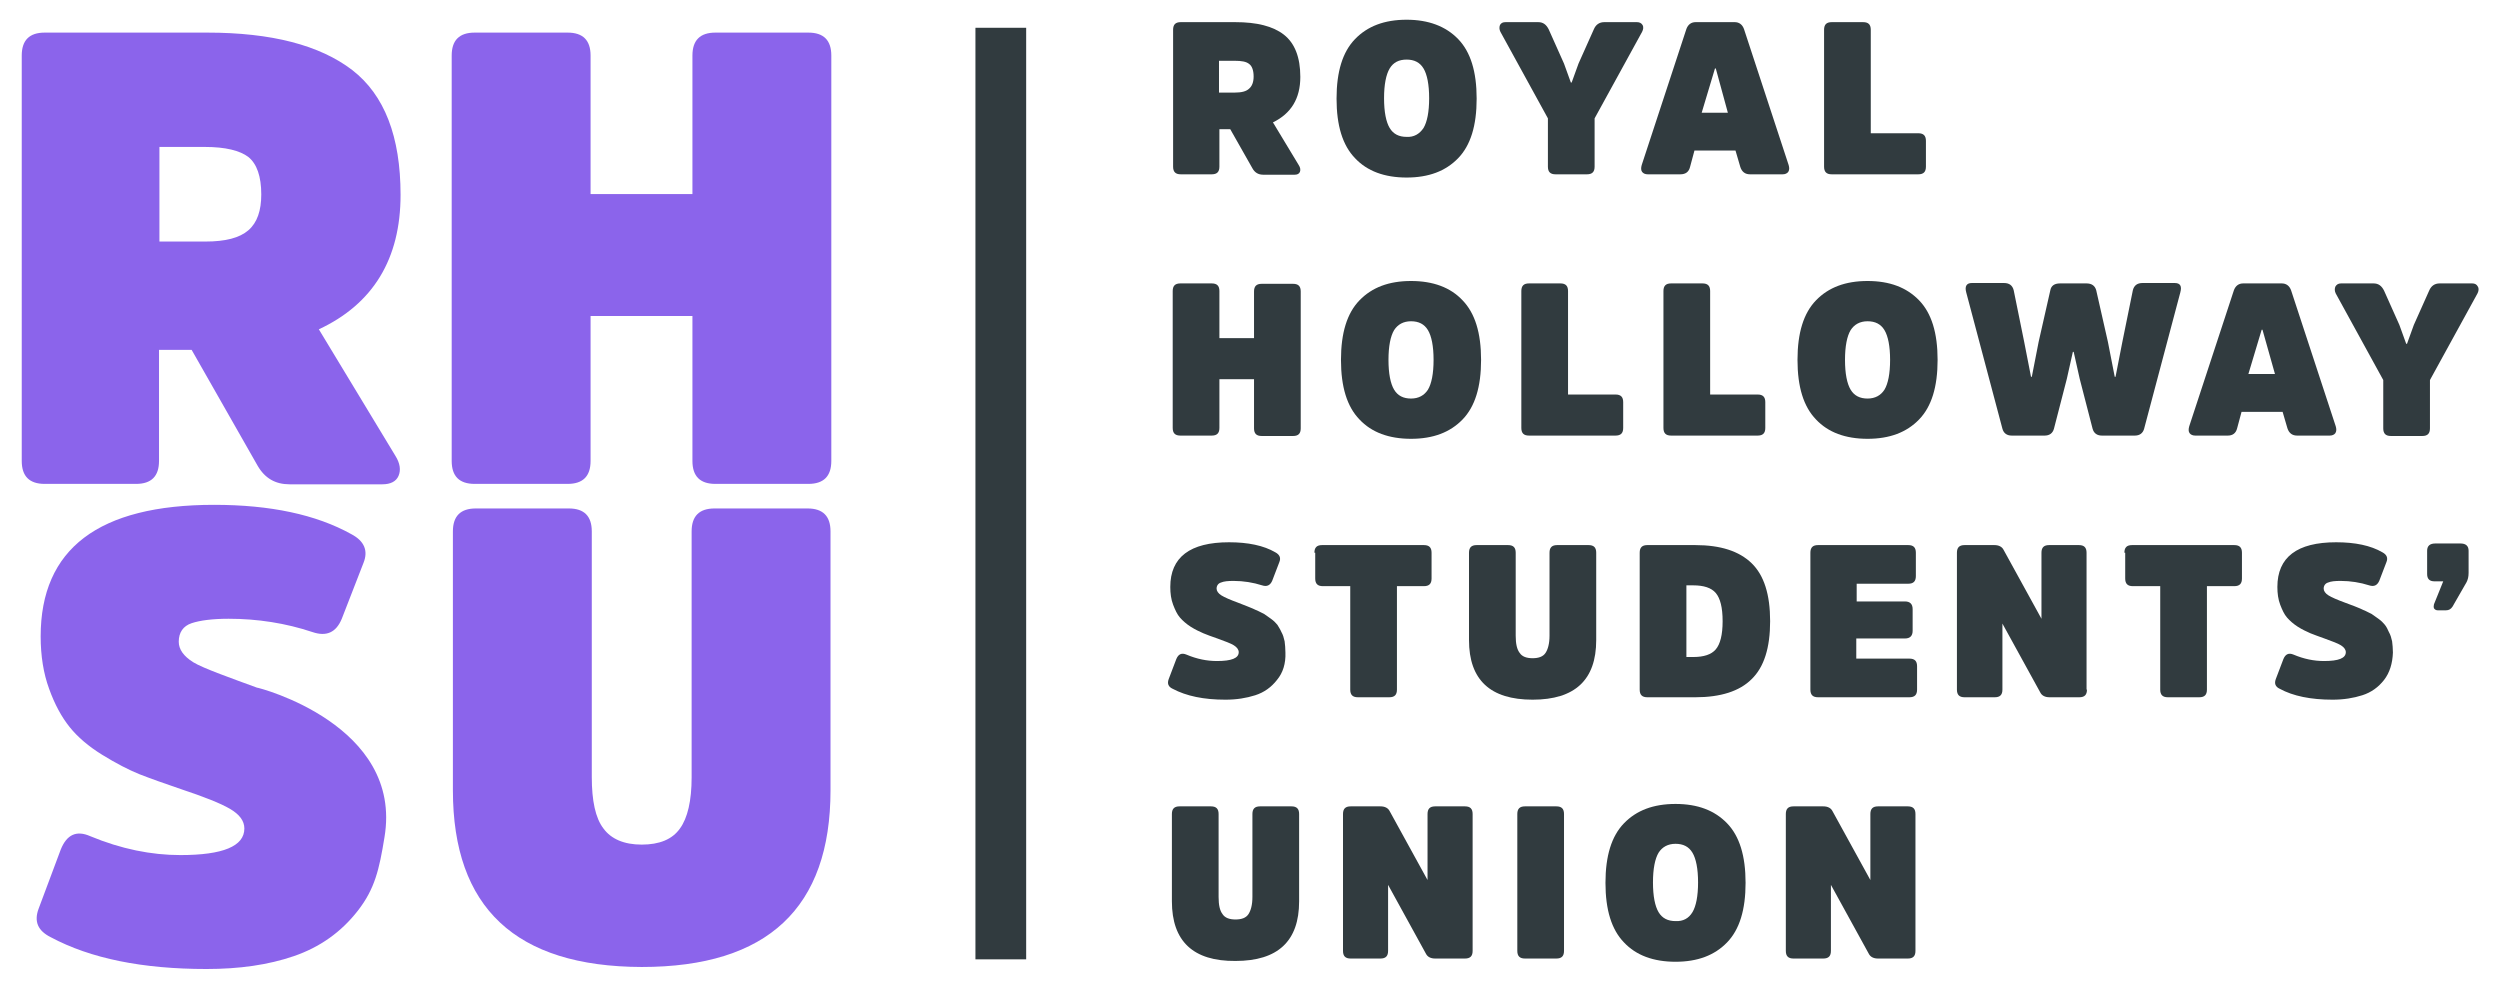 <?xml version="1.0" encoding="utf-8"?>
<!-- Generator: Adobe Illustrator 20.0.0, SVG Export Plug-In . SVG Version: 6.00 Build 0)  -->
<svg version="1.1" id="Layer_1" xmlns="http://www.w3.org/2000/svg" xmlns:xlink="http://www.w3.org/1999/xlink" x="0px" y="0px"
	 viewBox="0 0 621 245.6" style="enable-background:new 0 0 621 245.6;" xml:space="preserve">
<style type="text/css">
	.st0{fill:#313B3F;}
	.st1{fill:#8B64EB;}
</style>
<g>
	<g>
		<path class="st0" d="M306.8,5.5c5.4,0,9.4,1,12.1,3.1c2.7,2.1,4.1,5.6,4.1,10.5c0,5.4-2.3,9.1-6.8,11.3l6.4,10.6
			c0.4,0.6,0.5,1.2,0.3,1.7c-0.2,0.5-0.7,0.7-1.3,0.7h-7.8c-1.2,0-2.1-0.5-2.7-1.6l-5.5-9.7h-2.7v9.3c0,1.3-0.6,1.9-1.9,1.9h-7.7
			c-1.3,0-1.9-0.6-1.9-1.9v-34c0-1.3,0.6-1.9,1.9-1.9H306.8z M306.7,23c1.7,0,2.9-0.3,3.6-1c0.7-0.6,1.1-1.6,1.1-3
			c0-1.5-0.4-2.6-1.1-3.1c-0.7-0.6-1.9-0.8-3.6-0.8h-3.9V23H306.7z"/>
		<path class="st0" d="M362.2,9.7c3.1,3.2,4.6,8.1,4.6,14.8c0,6.7-1.5,11.6-4.6,14.8c-3.1,3.2-7.3,4.8-12.8,4.8
			c-5.5,0-9.8-1.6-12.8-4.8c-3.1-3.2-4.6-8.1-4.6-14.8c0-6.7,1.5-11.6,4.6-14.8c3.1-3.2,7.3-4.8,12.8-4.8
			C354.8,4.9,359.1,6.5,362.2,9.7z M353.6,31.8c0.9-1.5,1.4-4,1.4-7.4c0-3.4-0.5-5.9-1.4-7.4c-0.9-1.5-2.3-2.2-4.2-2.2
			c-1.9,0-3.3,0.7-4.2,2.2c-0.9,1.5-1.4,4-1.4,7.4c0,3.4,0.5,5.9,1.4,7.4c0.9,1.5,2.3,2.2,4.2,2.2C351.2,34.1,352.6,33.3,353.6,31.8
			z"/>
		<path class="st0" d="M396.1,41.4c0,1.3-0.6,1.9-1.9,1.9h-7.8c-1.3,0-1.9-0.6-1.9-1.9v-12L372.7,7.9c-0.3-0.6-0.3-1.2-0.1-1.7
			c0.3-0.5,0.7-0.7,1.4-0.7h8.1c1.2,0,2,0.6,2.6,1.8l3.8,8.5l1.7,4.7h0.2l1.7-4.7l3.8-8.5c0.5-1.2,1.4-1.8,2.6-1.8h8.1
			c0.6,0,1.1,0.2,1.4,0.7c0.3,0.5,0.2,1.1-0.1,1.7l-11.8,21.5V41.4z"/>
		<path class="st0" d="M430.9,5.5c1.1,0,1.9,0.6,2.3,1.7l11.1,33.8c0.2,0.7,0.2,1.2-0.1,1.7c-0.3,0.4-0.8,0.6-1.4,0.6h-8.1
			c-1.2,0-2-0.6-2.4-1.8l-1.2-4.1h-10.2l-1.1,4.1c-0.3,1.2-1.1,1.8-2.4,1.8h-8.1c-0.6,0-1.1-0.2-1.4-0.6c-0.3-0.4-0.3-1-0.1-1.7
			l11.1-33.8c0.4-1.1,1.2-1.7,2.3-1.7H430.9z M429.2,28l-3-11H426l-3.3,11H429.2z"/>
		<path class="st0" d="M464.7,33.1h11.8c1.3,0,1.9,0.6,1.9,1.9v6.4c0,1.3-0.6,1.9-1.9,1.9H455c-1.3,0-1.9-0.6-1.9-1.9v-34
			c0-1.3,0.6-1.9,1.9-1.9h7.8c1.3,0,1.9,0.6,1.9,1.9V33.1z"/>
		<path class="st0" d="M311.5,94.2h-8.6v12.1c0,1.3-0.6,1.9-1.9,1.9h-7.8c-1.3,0-1.9-0.6-1.9-1.9v-34c0-1.3,0.6-1.9,1.9-1.9h7.8
			c1.3,0,1.9,0.6,1.9,1.9V84h8.6V72.4c0-1.3,0.6-1.9,1.9-1.9h7.8c1.3,0,1.9,0.6,1.9,1.9v34c0,1.3-0.6,1.9-1.9,1.9h-7.8
			c-1.3,0-1.9-0.6-1.9-1.9V94.2z"/>
		<path class="st0" d="M363.3,74.6c3.1,3.2,4.6,8.1,4.6,14.8c0,6.7-1.5,11.6-4.6,14.8c-3.1,3.2-7.3,4.8-12.8,4.8
			c-5.5,0-9.8-1.6-12.8-4.8c-3.1-3.2-4.6-8.1-4.6-14.8c0-6.7,1.5-11.6,4.6-14.8c3.1-3.2,7.3-4.8,12.8-4.8
			C356,69.8,360.3,71.4,363.3,74.6z M354.7,96.8c0.9-1.5,1.4-4,1.4-7.4c0-3.4-0.5-5.9-1.4-7.4c-0.9-1.5-2.3-2.2-4.2-2.2
			c-1.9,0-3.3,0.8-4.2,2.2c-0.9,1.5-1.4,4-1.4,7.4c0,3.4,0.5,5.9,1.4,7.4c0.9,1.5,2.3,2.2,4.2,2.2C352.4,99,353.8,98.2,354.7,96.8z"
			/>
		<path class="st0" d="M389.5,98h11.8c1.3,0,1.9,0.6,1.9,1.9v6.4c0,1.3-0.6,1.9-1.9,1.9h-21.5c-1.3,0-1.9-0.6-1.9-1.9v-34
			c0-1.3,0.6-1.9,1.9-1.9h7.8c1.3,0,1.9,0.6,1.9,1.9V98z"/>
		<path class="st0" d="M424.8,98h11.8c1.3,0,1.9,0.6,1.9,1.9v6.4c0,1.3-0.6,1.9-1.9,1.9h-21.5c-1.3,0-1.9-0.6-1.9-1.9v-34
			c0-1.3,0.6-1.9,1.9-1.9h7.8c1.3,0,1.9,0.6,1.9,1.9V98z"/>
		<path class="st0" d="M476.7,74.6c3.1,3.2,4.6,8.1,4.6,14.8c0,6.7-1.5,11.6-4.6,14.8c-3.1,3.2-7.3,4.8-12.8,4.8
			c-5.5,0-9.8-1.6-12.8-4.8c-3.1-3.2-4.6-8.1-4.6-14.8c0-6.7,1.5-11.6,4.6-14.8c3.1-3.2,7.3-4.8,12.8-4.8
			C469.4,69.8,473.6,71.4,476.7,74.6z M468.1,96.8c0.9-1.5,1.4-4,1.4-7.4c0-3.4-0.5-5.9-1.4-7.4c-0.9-1.5-2.3-2.2-4.2-2.2
			c-1.9,0-3.3,0.8-4.2,2.2c-0.9,1.5-1.4,4-1.4,7.4c0,3.4,0.5,5.9,1.4,7.4c0.9,1.5,2.3,2.2,4.2,2.2C465.8,99,467.2,98.2,468.1,96.8z"
			/>
		<path class="st0" d="M518.3,70.4c1.3,0,2.1,0.6,2.4,1.7l2.9,12.8l1.7,8.7h0.2l1.7-8.7l2.6-12.8c0.3-1.2,1.1-1.8,2.4-1.8h8
			c1.4,0,1.8,0.8,1.4,2.3l-9,33.9c-0.3,1.1-1.1,1.7-2.3,1.7h-8.2c-1.2,0-2-0.6-2.3-1.7l-3.2-12.4l-1.5-6.7h-0.2l-1.5,6.7l-3.2,12.4
			c-0.3,1.1-1.1,1.7-2.3,1.7h-8.2c-1.2,0-2-0.6-2.3-1.7l-9-33.9c-0.4-1.5,0.1-2.3,1.4-2.3h8c1.3,0,2.1,0.6,2.4,1.8l2.6,12.8l1.7,8.7
			h0.2l1.7-8.7l2.9-12.8c0.2-1.1,1-1.7,2.4-1.7H518.3z"/>
		<path class="st0" d="M566.8,70.4c1.1,0,1.9,0.6,2.3,1.7l11.1,33.8c0.2,0.7,0.2,1.2-0.1,1.7c-0.3,0.4-0.8,0.6-1.4,0.6h-8.1
			c-1.2,0-2-0.6-2.4-1.8l-1.2-4.1h-10.2l-1.1,4.1c-0.3,1.2-1.1,1.8-2.3,1.8h-8.1c-0.6,0-1.1-0.2-1.4-0.6c-0.3-0.4-0.3-1-0.1-1.7
			l11.1-33.8c0.4-1.1,1.2-1.7,2.3-1.7H566.8z M565.1,92.9l-3.1-11h-0.2l-3.3,11H565.1z"/>
		<path class="st0" d="M603.6,106.4c0,1.3-0.6,1.9-1.9,1.9h-7.8c-1.3,0-1.9-0.6-1.9-1.9v-12l-11.8-21.5c-0.3-0.6-0.3-1.2-0.1-1.7
			c0.3-0.5,0.7-0.8,1.4-0.8h8.1c1.2,0,2,0.6,2.6,1.8l3.8,8.5l1.7,4.7h0.2l1.7-4.7l3.8-8.5c0.5-1.2,1.4-1.8,2.6-1.8h8.1
			c0.6,0,1.1,0.2,1.4,0.8c0.3,0.5,0.2,1.1-0.1,1.7l-11.8,21.5V106.4z"/>
		<path class="st0" d="M317.2,168.9c-1.4,1.8-3.2,3.1-5.4,3.8c-2.2,0.7-4.6,1.1-7.4,1.1c-5.4,0-9.7-0.9-13.1-2.7
			c-1.1-0.5-1.4-1.3-1-2.4l1.9-5c0.5-1.2,1.3-1.6,2.5-1.1c2.6,1.1,5.1,1.6,7.6,1.6c3.6,0,5.4-0.7,5.4-2.2c0-0.6-0.4-1.2-1.2-1.7
			c-0.8-0.5-2.2-1-4.1-1.7c-1.4-0.5-2.6-0.9-3.5-1.3c-0.9-0.4-2-0.9-3.1-1.6c-1.1-0.7-2-1.5-2.7-2.3c-0.7-0.8-1.2-1.9-1.7-3.2
			c-0.5-1.3-0.7-2.8-0.7-4.4c0-7.4,4.9-11.1,14.6-11.1c4.7,0,8.6,0.8,11.5,2.5c1.1,0.6,1.4,1.4,1,2.4l-1.8,4.7
			c-0.5,1.1-1.3,1.5-2.5,1.1c-2.2-0.7-4.6-1.1-7.1-1.1c-1.4,0-2.4,0.1-3.1,0.4c-0.7,0.2-1.1,0.8-1.1,1.5c0,0.6,0.4,1.2,1.2,1.7
			c0.8,0.5,2.2,1.1,4.1,1.8l2.3,0.9c0.4,0.2,1.1,0.4,2.1,0.9c1,0.4,1.6,0.8,2.1,1c0.4,0.3,1,0.7,1.7,1.2c0.7,0.5,1.2,1,1.6,1.5
			c0.3,0.5,0.7,1.1,1,1.8c0.4,0.7,0.6,1.4,0.8,2.3c0.1,0.8,0.2,1.8,0.2,2.8C319.4,164.8,318.7,167.1,317.2,168.9z"/>
		<path class="st0" d="M326.5,137.3c0-1.3,0.6-1.9,1.9-1.9h25.3c1.3,0,1.9,0.6,1.9,1.9v6.4c0,1.3-0.6,1.9-1.9,1.9H347v25.7
			c0,1.3-0.6,1.9-1.9,1.9h-7.8c-1.3,0-1.9-0.6-1.9-1.9v-25.7h-6.8c-1.3,0-1.9-0.6-1.9-1.9V137.3z"/>
		<path class="st0" d="M364.9,159v-21.7c0-1.3,0.6-1.9,1.9-1.9h7.8c1.3,0,1.9,0.6,1.9,1.9v20.6c0,2,0.3,3.4,1,4.3
			c0.6,0.9,1.7,1.3,3.2,1.3c1.5,0,2.6-0.4,3.2-1.3c0.6-0.9,1-2.3,1-4.3v-20.6c0-1.3,0.6-1.9,1.9-1.9h7.8c1.3,0,1.9,0.6,1.9,1.9V159
			c0,9.9-5.3,14.8-15.8,14.8C370.2,173.8,364.9,168.9,364.9,159z"/>
		<path class="st0" d="M409.2,173.2c-1.3,0-1.9-0.6-1.9-1.9v-34c0-1.3,0.6-1.9,1.9-1.9h11.9c6.3,0,10.9,1.5,14,4.5
			c3.1,3,4.6,7.8,4.6,14.4c0,6.6-1.5,11.4-4.6,14.4c-3,3-7.7,4.5-14,4.5H409.2z M418.9,145.4v17.8h1.7c2.6,0,4.5-0.6,5.6-1.9
			c1.1-1.3,1.7-3.6,1.7-7c0-3.4-0.6-5.7-1.7-7c-1.1-1.3-3-1.9-5.6-1.9H418.9z"/>
		<path class="st0" d="M461.1,158.6v5h13.2c1.3,0,1.9,0.6,1.9,1.9v5.8c0,1.3-0.6,1.9-1.9,1.9h-22.7c-1.3,0-1.9-0.6-1.9-1.9v-34
			c0-1.3,0.6-1.9,1.9-1.9h22.4c1.3,0,1.9,0.6,1.9,1.9v5.8c0,1.3-0.6,1.9-1.9,1.9h-12.8v4.4h12c1.2,0,1.9,0.6,1.9,1.9v5.4
			c0,1.2-0.6,1.9-1.9,1.9H461.1z"/>
		<path class="st0" d="M518.4,171.3c0,1.3-0.6,1.9-1.9,1.9h-7.4c-1.1,0-1.9-0.4-2.3-1.2l-9.4-17.1v16.4c0,1.3-0.6,1.9-1.9,1.9H488
			c-1.3,0-1.9-0.6-1.9-1.9v-34c0-1.3,0.6-1.9,1.9-1.9h7.4c1.1,0,1.9,0.4,2.3,1.2l9.4,17.1v-16.4c0-1.3,0.6-1.9,1.9-1.9h7.4
			c1.3,0,1.9,0.6,1.9,1.9V171.3z"/>
		<path class="st0" d="M527.7,137.3c0-1.3,0.6-1.9,1.9-1.9H555c1.3,0,1.9,0.6,1.9,1.9v6.4c0,1.3-0.6,1.9-1.9,1.9h-6.8v25.7
			c0,1.3-0.6,1.9-1.9,1.9h-7.8c-1.3,0-1.9-0.6-1.9-1.9v-25.7h-6.8c-1.3,0-1.9-0.6-1.9-1.9V137.3z"/>
		<path class="st0" d="M592.2,168.9c-1.4,1.8-3.2,3.1-5.4,3.8c-2.2,0.7-4.6,1.1-7.4,1.1c-5.4,0-9.8-0.9-13.1-2.7
			c-1.1-0.5-1.4-1.3-1-2.4l1.9-5c0.5-1.2,1.3-1.6,2.5-1.1c2.6,1.1,5.1,1.6,7.6,1.6c3.6,0,5.4-0.7,5.4-2.2c0-0.6-0.4-1.2-1.2-1.7
			c-0.8-0.5-2.2-1-4.1-1.7c-1.4-0.5-2.5-0.9-3.5-1.3c-0.9-0.4-2-0.9-3.1-1.6c-1.1-0.7-2-1.5-2.7-2.3c-0.7-0.8-1.2-1.9-1.7-3.2
			c-0.5-1.3-0.7-2.8-0.7-4.4c0-7.4,4.9-11.1,14.6-11.1c4.7,0,8.6,0.8,11.5,2.5c1.1,0.6,1.4,1.4,1,2.4l-1.8,4.7
			c-0.5,1.1-1.3,1.5-2.5,1.1c-2.2-0.7-4.6-1.1-7.1-1.1c-1.4,0-2.4,0.1-3.1,0.4c-0.7,0.2-1.1,0.8-1.1,1.5c0,0.6,0.4,1.2,1.2,1.7
			c0.8,0.5,2.2,1.1,4.1,1.8l2.4,0.9c0.4,0.2,1.1,0.4,2.1,0.9c1,0.4,1.6,0.8,2.1,1c0.4,0.3,1,0.7,1.7,1.2c0.7,0.5,1.2,1,1.6,1.5
			s0.7,1.1,1,1.8c0.4,0.7,0.6,1.4,0.8,2.3c0.1,0.8,0.2,1.8,0.2,2.8C594.3,164.8,593.6,167.1,592.2,168.9z"/>
		<path class="st0" d="M609.2,150.7c-0.4,0.6-0.9,0.9-1.6,0.9h-2.1c-0.4,0-0.7-0.2-0.9-0.5c-0.1-0.3-0.1-0.6,0-1l2.3-5.7h-2.2
			c-1.2,0-1.8-0.6-1.8-1.8v-5.8c0-1.2,0.7-1.8,2-1.8h6.3c1.3,0,2,0.6,2,1.8v5.5c0,1-0.2,1.7-0.5,2.3L609.2,150.7z"/>
		<path class="st0" d="M291.1,223.9v-21.7c0-1.3,0.6-1.9,1.9-1.9h7.8c1.3,0,1.9,0.6,1.9,1.9v20.6c0,2,0.3,3.4,1,4.3
			c0.6,0.9,1.7,1.3,3.2,1.3c1.5,0,2.6-0.4,3.2-1.3c0.6-0.9,1-2.3,1-4.3v-20.6c0-1.3,0.6-1.9,1.9-1.9h7.8c1.3,0,1.9,0.6,1.9,1.9v21.7
			c0,9.9-5.3,14.8-15.8,14.8C296.4,238.8,291.1,233.8,291.1,223.9z"/>
		<path class="st0" d="M365.8,236.2c0,1.3-0.6,1.9-1.9,1.9h-7.4c-1.1,0-1.9-0.4-2.3-1.2l-9.4-17.1v16.4c0,1.3-0.6,1.9-1.9,1.9h-7.4
			c-1.3,0-1.9-0.6-1.9-1.9v-34c0-1.3,0.6-1.9,1.9-1.9h7.4c1.1,0,1.9,0.4,2.3,1.2l9.4,17.1v-16.4c0-1.3,0.6-1.9,1.9-1.9h7.4
			c1.3,0,1.9,0.6,1.9,1.9V236.2z"/>
		<path class="st0" d="M376.9,202.2c0-1.3,0.6-1.9,1.9-1.9h7.8c1.3,0,1.9,0.6,1.9,1.9v34c0,1.3-0.6,1.9-1.9,1.9h-7.8
			c-1.3,0-1.9-0.6-1.9-1.9V202.2z"/>
		<path class="st0" d="M429,204.5c3.1,3.2,4.6,8.1,4.6,14.8s-1.5,11.6-4.6,14.8c-3.1,3.2-7.3,4.8-12.8,4.8c-5.5,0-9.8-1.6-12.8-4.8
			c-3.1-3.2-4.6-8.1-4.6-14.8s1.5-11.6,4.6-14.8c3.1-3.2,7.3-4.8,12.8-4.8C421.7,199.7,425.9,201.3,429,204.5z M420.4,226.6
			c0.9-1.5,1.4-4,1.4-7.4c0-3.4-0.5-5.9-1.4-7.4c-0.9-1.5-2.3-2.2-4.2-2.2c-1.9,0-3.3,0.8-4.2,2.2c-0.9,1.5-1.4,4-1.4,7.4
			c0,3.4,0.5,5.9,1.4,7.4c0.9,1.5,2.3,2.2,4.2,2.2C418.1,228.9,419.5,228.1,420.4,226.6z"/>
		<path class="st0" d="M475.8,236.2c0,1.3-0.6,1.9-1.9,1.9h-7.4c-1.1,0-1.9-0.4-2.3-1.2l-9.4-17.1v16.4c0,1.3-0.6,1.9-1.9,1.9h-7.4
			c-1.3,0-1.9-0.6-1.9-1.9v-34c0-1.3,0.6-1.9,1.9-1.9h7.4c1.1,0,1.9,0.4,2.3,1.2l9.4,17.1v-16.4c0-1.3,0.6-1.9,1.9-1.9h7.4
			c1.3,0,1.9,0.6,1.9,1.9V236.2z"/>
	</g>
	<rect x="242.3" y="6.9" class="st0" width="12.6" height="231.4"/>
	<g>
		<path class="st1" d="M51.5,8.1c15.9,0,27.9,3.1,36,9.3c8,6.2,12,16.5,12,31c0,15.9-6.8,27.1-20.3,33.4l19,31.4
			c1.2,1.9,1.4,3.6,0.8,5c-0.6,1.4-2,2.1-4,2.1H71.9c-3.5,0-6.1-1.5-7.9-4.6L47.6,86.9h-8.1v27.6c0,3.8-1.9,5.7-5.7,5.7H11.1
			c-3.8,0-5.7-1.9-5.7-5.7V13.8c0-3.8,1.9-5.7,5.7-5.7H51.5z M51,60c5,0,8.5-0.9,10.7-2.8c2.2-1.9,3.2-4.9,3.2-8.9
			c0-4.5-1.1-7.6-3.2-9.3c-2.1-1.6-5.7-2.5-10.8-2.5H39.6V60H51z"/>
		<path class="st1" d="M172,78.5h-25.3v36c0,3.8-1.9,5.7-5.7,5.7h-23.1c-3.8,0-5.7-1.9-5.7-5.7V13.8c0-3.8,1.9-5.7,5.7-5.7H141
			c3.8,0,5.7,1.9,5.7,5.7v34.4H172V13.8c0-3.8,1.9-5.7,5.7-5.7h23.1c3.8,0,5.7,1.9,5.7,5.7v100.7c0,3.8-1.9,5.7-5.7,5.7h-23.1
			c-3.8,0-5.7-1.9-5.7-5.7V78.5z"/>
		<path class="st1" d="M112.5,196.3V132c0-3.8,1.9-5.7,5.7-5.7h23.1c3.8,0,5.7,1.9,5.7,5.7v61c0,5.9,0.9,10.2,2.9,12.8
			c1.9,2.6,5.1,4,9.5,4c4.4,0,7.6-1.3,9.5-4c1.9-2.6,2.9-6.9,2.9-12.7V132c0-3.8,1.9-5.7,5.7-5.7h23.1c3.8,0,5.7,1.9,5.7,5.7v64.3
			c0,29.2-15.6,43.9-46.9,43.9C128.1,240.1,112.5,225.5,112.5,196.3z"/>
		<path class="st1" d="M95.5,208c-1.3,8-2.4,12.8-6.6,18.2c-4.2,5.4-9.5,9.1-15.9,11.3c-6.4,2.2-13.6,3.2-21.7,3.2
			c-15.9,0-28.8-2.6-38.7-7.9c-3.2-1.6-4.2-3.9-3-7.1l5.5-14.7c1.5-3.7,3.9-4.8,7.3-3.3c7.7,3.2,15.2,4.7,22.4,4.7
			c10.6,0,15.9-2.2,15.9-6.6c0-1.9-1.2-3.5-3.6-4.9c-2.4-1.4-6.5-3-12.2-4.9c-4.1-1.4-7.5-2.6-10.3-3.7c-2.7-1.1-5.8-2.7-9.2-4.8
			c-3.4-2.1-6.1-4.4-8.1-6.9c-2-2.5-3.7-5.6-5.1-9.5c-1.4-3.8-2.1-8.2-2.1-13c0-21.8,14.4-32.7,43.1-32.7c13.9,0,25.3,2.4,34.1,7.3
			c3.2,1.7,4.2,4.1,3,7.1l-5.4,13.9c-1.4,3.4-3.8,4.5-7.3,3.3c-6.6-2.2-13.6-3.3-20.8-3.3c-4,0-7.1,0.4-9.2,1.1
			c-2.1,0.7-3.2,2.3-3.2,4.6c0,1.9,1.2,3.6,3.6,5.1c2.4,1.5,10.1,4.2,15.8,6.3C64.3,170.8,100.2,180.1,95.5,208z"/>
	</g>
</g>
</svg>
